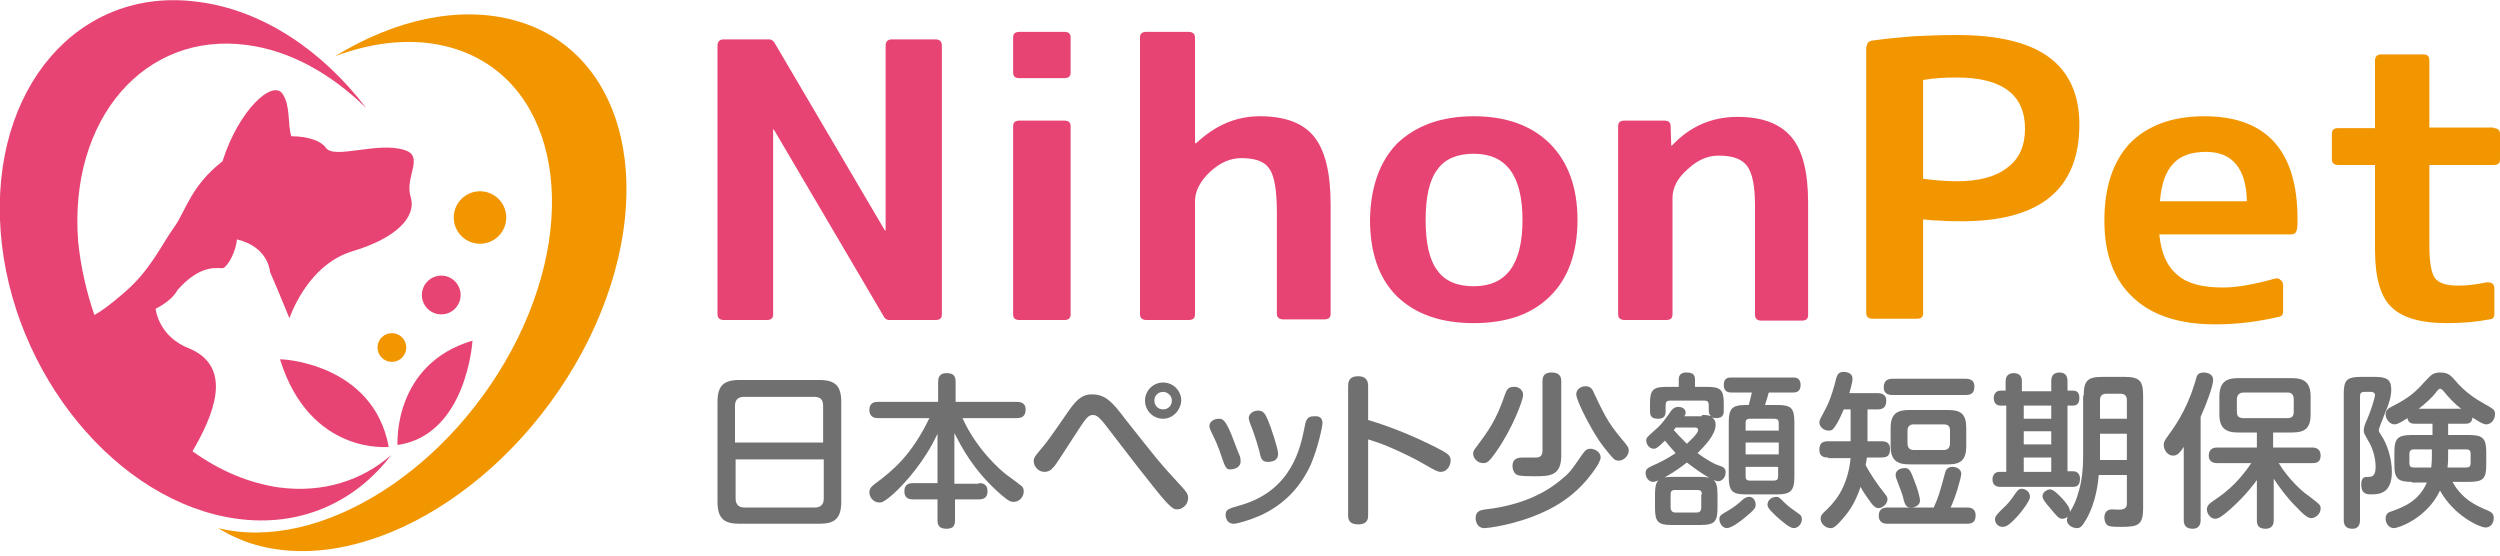 <?xml version="1.0" encoding="utf-8"?>
<!-- Generator: Adobe Illustrator 28.1.0, SVG Export Plug-In . SVG Version: 6.00 Build 0)  -->
<svg version="1.1" id="レイヤー_1" xmlns="http://www.w3.org/2000/svg" xmlns:xlink="http://www.w3.org/1999/xlink" x="0px"
	 y="0px" viewBox="0 0 400 89" style="enable-background:new 0 0 400 89;" xml:space="preserve">
<style type="text/css">
	.st0{fill:#E74473;}
	.st1{fill:#F29600;}
	.st2{fill:#717071;}
</style>
<g>
	<g>
		<path class="st0" d="M114.8,7.3c0-0.6,0.3-1,1-1h7.3c0.3,0,0.6,0.2,0.8,0.5l17.7,30.1h0.1V7.3c0-0.6,0.3-1,1-1h7c0.6,0,1,0.3,1,1
			v43c0,0.6-0.3,0.9-1,0.9h-7.4c-0.3,0-0.6-0.1-0.8-0.4l-17.7-30.1h-0.1v29.6c0,0.6-0.3,0.9-1,0.9h-6.9c-0.6,0-1-0.3-1-0.9V7.3z"/>
		<path class="st0" d="M162.1,6c0-0.6,0.3-0.9,1-0.9h7.2c0.7,0,1,0.3,1,0.9v5.6c0,0.6-0.3,0.9-1,0.9h-7.2c-0.7,0-1-0.3-1-0.9V6z
			 M162.1,20.2c0-0.6,0.3-0.9,1-0.9h7.2c0.7,0,1,0.3,1,0.9v30.1c0,0.6-0.3,0.9-1,0.9h-7.2c-0.7,0-1-0.3-1-0.9V20.2z"/>
		<path class="st0" d="M191.3,22.9h0.1c3.1-2.9,6.4-4.3,10.2-4.3c4,0,6.9,1.1,8.6,3.2c1.8,2.2,2.7,5.8,2.7,10.9v17.5
			c0,0.6-0.3,0.9-1,0.9h-6.6c-0.6,0-1-0.3-1-0.9V34c0-3.5-0.4-5.9-1.2-7c-0.8-1.2-2.3-1.7-4.5-1.7c-1.7,0-3.4,0.7-5,2.2
			c-1.6,1.5-2.4,3.1-2.4,4.7v18.1c0,0.6-0.3,0.9-1,0.9h-6.8c-0.6,0-1-0.3-1-0.9V6c0-0.6,0.3-0.9,1-0.9h6.8c0.6,0,1,0.3,1,0.9V22.9z"
			/>
		<path class="st0" d="M223.5,23c3-2.9,7.1-4.4,12.3-4.4c5.2,0,9.3,1.5,12.2,4.4c2.9,2.9,4.4,7,4.4,12.2s-1.5,9.4-4.4,12.2
			c-2.9,2.9-7,4.3-12.2,4.3c-5.2,0-9.3-1.4-12.3-4.3c-2.9-2.9-4.3-7-4.3-12.3C219.3,30,220.7,25.9,223.5,23z M235.8,45.8
			c5.2,0,7.8-3.5,7.8-10.6s-2.6-10.6-7.8-10.6c-2.6,0-4.6,0.8-5.8,2.5c-1.3,1.7-1.9,4.4-1.9,8.1s0.6,6.4,1.9,8.1
			C231.2,45,233.2,45.8,235.8,45.8z"/>
		<path class="st0" d="M266.3,19.3c0.7,0,1,0.3,1,0.9l0.1,3.1h0.1c2.9-3.1,6.4-4.6,10.5-4.6c4,0,6.8,1.1,8.6,3.2
			c1.8,2.1,2.7,5.6,2.7,10.6v17.9c0,0.6-0.3,0.9-1,0.9h-6.5c-0.6,0-1-0.3-1-0.9V32.9c0-3.1-0.4-5.2-1.3-6.4
			c-0.9-1.1-2.3-1.6-4.5-1.6c-1.8,0-3.4,0.7-5,2.2c-1.6,1.4-2.4,2.9-2.4,4.6v18.6c0,0.6-0.3,0.9-1,0.9h-6.7c-0.6,0-1-0.3-1-0.9V20.2
			c0-0.6,0.3-0.9,1-0.9H266.3z"/>
		<path class="st1" d="M298.7,7.4c0-0.5,0.3-0.8,0.8-0.9c2.1-0.3,4.3-0.5,6.6-0.7c2.3-0.1,4.6-0.2,7-0.2c6.6,0,11.6,1.2,14.8,3.6
			c3.2,2.4,4.8,6,4.8,10.7c0,10.4-6.3,15.5-18.8,15.5c-1.2,0-2.4,0-3.4-0.1c-1,0-2-0.1-2.8-0.2v15c0,0.6-0.3,0.9-1,0.9h-7.1
			c-0.6,0-1-0.3-1-0.9V7.4z M307.7,28.6c1.6,0.2,3.4,0.4,5.4,0.4c3.5,0,6.2-0.7,8.1-2.2c1.9-1.4,2.8-3.5,2.8-6.2
			c0-5.4-3.6-8.2-10.9-8.2c-2,0-3.7,0.1-5.4,0.4V28.6z"/>
		<path class="st1" d="M345.5,37.6c0.3,2.9,1.2,5,2.9,6.4c1.6,1.4,4,2,7.3,2c2.2,0,5-0.5,8.2-1.4c0.4-0.1,0.7-0.1,1,0.2
			c0.3,0.2,0.4,0.5,0.4,0.9v4.1c0,0.5-0.2,0.8-0.7,0.9c-3.5,0.8-6.9,1.2-10.1,1.2c-5.7,0-10.1-1.4-13.1-4.2
			c-3.1-2.8-4.7-6.9-4.7-12.4c0-5.4,1.4-9.5,4.1-12.4c2.8-2.8,6.7-4.3,11.9-4.3c9.9,0,14.9,5.5,14.9,16.4c0,0.3,0,0.6,0,0.8
			s0,0.5-0.1,0.9c-0.1,0.6-0.4,0.8-1,0.8H345.5z M359.5,32.2c-0.1-5.2-2.3-7.9-6.5-7.9c-2.3,0-4.1,0.6-5.2,1.8
			c-1.2,1.2-2,3.2-2.2,6.1H359.5z"/>
		<path class="st1" d="M399,20.5c0.6,0,1,0.3,1,0.9v4.1c0,0.6-0.3,0.9-1,0.9h-10.3v12.9c0,2.6,0.3,4.4,0.9,5.2
			c0.6,0.8,1.8,1.2,3.8,1.2c1.4,0,2.9-0.2,4.3-0.5c0.4-0.1,0.7,0,1,0.1c0.3,0.2,0.4,0.5,0.4,0.9v4.1c0,0.5-0.3,0.8-0.8,0.8
			c-2,0.4-4.3,0.6-6.8,0.6c-4.3,0-7.2-0.9-8.9-2.6c-1.7-1.6-2.6-4.7-2.6-9.1V26.4h-5.9c-0.6,0-1-0.3-1-0.9v-4.1c0-0.6,0.3-0.9,1-0.9
			h5.9V9.7c0-0.6,0.3-1,1-1h6.7c0.7,0,1,0.3,1,1v10.7H399z"/>
	</g>
	<g>
		<path class="st2" d="M134.6,80.3c0,2.7-1.1,3.5-3.5,3.5h-12.8c-2.4,0-3.5-0.8-3.5-3.5v-16c0-2.6,1-3.5,3.5-3.5h12.8
			c2.5,0,3.5,0.9,3.5,3.5V80.3z M131.7,70.8v-5.9c0-1-0.5-1.4-1.4-1.4h-11.3c-0.7,0-1.4,0.3-1.4,1.4v5.9H131.7z M117.7,73.5v6.3
			c0,1,0.6,1.4,1.4,1.4h11.3c0.9,0,1.4-0.5,1.4-1.4v-6.3H117.7z"/>
		<path class="st2" d="M156.6,77.3c0.4,0,1.4,0,1.4,1.3c0,1.1-0.7,1.3-1.4,1.3h-3.8v3.3c0,0.5,0,1.4-1.3,1.4c-1.1,0-1.5-0.4-1.5-1.4
			v-3.3h-3.9c-0.4,0-1.4,0-1.4-1.3c0-1.1,0.7-1.3,1.4-1.3h3.9v-7.9c-2.1,4.5-5,7.6-6.4,9c-0.8,0.8-1.8,1.6-2.2,1.8
			c-0.3,0.2-0.5,0.2-0.7,0.2c-1,0-1.6-0.9-1.6-1.6c0-0.7,0.4-1,0.9-1.4c3-2.2,5.9-4.7,8.7-10.5h-8.2c-0.3,0-1.4,0-1.4-1.3
			c0-1.3,1-1.3,1.4-1.3h9.6v-3.2c0-0.5,0.1-1.4,1.3-1.4c1,0,1.5,0.3,1.5,1.4v3.2h9.8c0.3,0,1.4,0,1.4,1.2c0,1-0.5,1.4-1.4,1.4H154
			c2.2,4.9,6,8.3,7.1,9.1c0.3,0.2,2.3,1.7,2.4,1.8c0.2,0.2,0.3,0.5,0.3,0.8c0,0.9-0.7,1.7-1.6,1.7c-0.5,0-0.8-0.1-2.2-1.3
			c-4.4-3.9-6.2-7.6-7.3-9.7v8.1H156.6z"/>
		<path class="st2" d="M180,67c4.9,6.2,5.4,6.9,9.1,10.9c0.7,0.8,1,1.1,1,1.8c0,1.1-1,1.8-1.7,1.8c-0.6,0-1,0-4-3.8
			c-3.8-4.8-4.2-5.4-7.3-9.4c-1.2-1.6-1.7-1.9-2.2-1.9c-0.8,0-1.1,0.4-2.9,3.2c-2.5,3.8-3.1,4.9-3.6,5.3c-0.1,0.2-0.6,0.6-1.3,0.6
			c-0.9,0-1.7-0.8-1.7-1.7c0-0.6,0.2-0.8,1.2-2c1-1.2,1.3-1.6,4.2-5.8c1.2-1.7,2.1-2.9,3.9-2.9C176.8,63.1,177.9,64.2,180,67z
			 M186.1,67c-1.6,0-2.9-1.3-2.9-2.9c0-1.6,1.3-2.9,2.9-2.9c1.6,0,2.9,1.3,2.9,2.9C188.9,65.7,187.6,67,186.1,67z M186.1,62.7
			c-0.8,0-1.4,0.6-1.4,1.4c0,0.8,0.6,1.4,1.4,1.4c0.8,0,1.4-0.6,1.4-1.4C187.5,63.3,186.8,62.7,186.1,62.7z"/>
		<path class="st2" d="M195.6,73.5c-0.7-2.2-1.3-3.4-1.8-4.4c-0.1-0.3-0.3-0.6-0.3-0.9c0-0.8,0.8-1.2,1.5-1.2c0.6,0,1.1,0,2.4,3.5
			c0.3,0.8,0.8,2.1,0.9,2.3c0.1,0.2,0.2,0.6,0.2,1c0,1.1-1.2,1.3-1.6,1.3C196.2,75.2,196,74.6,195.6,73.5z M211.6,67.7
			c0,0.5-0.7,3.9-1.9,6.7c-2,4.3-5,6.7-8.1,8.1c-1.6,0.7-3.6,1.3-4.2,1.3c-1.1,0-1.3-1-1.3-1.4c0-0.9,0.4-1,2.5-1.6
			c8.2-2.4,9.5-9.4,10.1-12.3c0.2-1.2,0.4-1.9,1.5-1.9c0.1,0,0.2,0,0.4,0C211.1,66.6,211.6,66.9,211.6,67.7z M201.5,72.2
			c-0.6-2.2-1.1-3.5-1.5-4.5c-0.1-0.3-0.2-0.6-0.2-0.8c0-0.7,0.7-1.2,1.5-1.2s1.1,0.4,1.6,1.6c0.4,0.9,1.6,4.5,1.6,5.3
			c0,1.1-0.9,1.3-1.7,1.3C201.9,73.9,201.7,73.3,201.5,72.2z"/>
		<path class="st2" d="M218.9,82.4c0,0.5,0,1.5-1.6,1.5c-1.6,0-1.6-1-1.6-1.5V61.8c0-0.5,0-1.6,1.6-1.6c1.5,0,1.6,1,1.6,1.6v5.4
			c3.7,1.1,7.3,2.6,10.7,4.3c2.2,1.1,2.5,1.4,2.5,2.2c0,0.7-0.5,1.8-1.6,1.8c-0.5,0-1-0.3-2.4-1.1c-1.5-0.9-4-2.1-5.4-2.7
			c-1.8-0.8-2.9-1.1-3.8-1.4V82.4z"/>
		<path class="st2" d="M243.7,63.2c0,0.8-1.7,5.4-4.4,9.2c-1,1.4-1.3,1.7-2,1.7c-0.9,0-1.6-0.8-1.6-1.5c0-0.5,0.3-0.8,0.6-1.2
			c1.7-2.3,3.1-4.1,4.5-8.3c0.2-0.5,0.4-1.2,1.3-1.2C243,61.8,243.7,62.4,243.7,63.2z M256.1,73.2c0,0.2-0.1,0.5-0.4,1.1
			c-0.9,1.4-3.4,5.3-8.9,7.7c-4.4,2-8.8,2.5-9.3,2.5c-1.1,0-1.4-1-1.4-1.6c0-1.2,0.9-1.3,1.6-1.4c4.4-0.5,8.6-1.9,11.9-4.6
			c1.5-1.2,1.7-1.5,3.5-4.1c0.6-0.9,0.9-1,1.4-1C255,71.8,256.1,72.2,256.1,73.2z M249.8,72.9c0,3.3-1.9,3.3-4.4,3.3
			c-0.6,0-2.2,0-2.6-0.2c-0.6-0.2-0.8-1-0.8-1.4c0-1.4,1.1-1.4,1.8-1.4c0.3,0,1.7,0,2,0c0.5,0,1-0.2,1-1.1V61c0-0.4,0-1.4,1.4-1.4
			c1.2,0,1.6,0.5,1.6,1.4V72.9z M255,62.8c2.1,4.5,2.6,5.2,5.1,8.2c0.5,0.6,0.5,0.9,0.5,1.1c0,0.8-0.8,1.6-1.6,1.6
			c-0.7,0-0.8-0.2-2.5-2.3c-1.5-1.9-4.3-7.2-4.3-8.3c0-0.8,0.7-1.3,1.5-1.3C254.5,61.8,254.8,62.3,255,62.8z"/>
		<path class="st2" d="M272.3,66.4c0.5,0,1,0,1.5,0.2c-0.3-0.2-0.4-0.5-0.4-1v-0.8c0-0.5-0.2-0.7-0.7-0.7h-5.5
			c-0.5,0-0.7,0.2-0.7,0.7v1c0,0.5-0.1,1.2-1.2,1.2c-0.9,0-1.3-0.3-1.3-1.2v-1.3c0-2.1,0.5-2.6,2.6-2.6h2v-1.2
			c0-0.8,0.5-1.1,1.2-1.1c0.7,0,1.4,0.1,1.4,1.1v1.2h2c2.1,0,2.6,0.5,2.6,2.6v1.2c0,0.4,0,1.2-1.2,1.2c-0.4,0-0.6-0.1-0.7-0.1
			c0.5,0.3,0.6,0.7,0.6,1.2c0,1.6-1.9,3.5-2.9,4.5c1.4,1,2.5,1.7,3.5,2c0.6,0.2,1,0.4,1,1.1c0,0.8-0.6,1.4-1.2,1.4
			c-0.8,0-3.2-1.6-5-3c-2,1.6-4.6,3.1-5.4,3.1c-0.7,0-1.2-0.7-1.2-1.4c0-0.6,0.3-0.8,0.9-1.1c1.6-0.7,2.7-1.3,3.9-2.1
			c-0.9-1-1.4-1.6-1.7-2c-1.2,1.2-1.5,1.3-1.8,1.3c-0.7,0-1.2-0.7-1.2-1.3c0-0.5,0.1-0.5,1.4-1.7c1.1-0.9,1.9-2.1,2.6-3.1
			c0.3-0.4,0.7-0.6,1.1-0.6c0.6,0,1.2,0.3,1.2,0.9c0,0.3-0.1,0.4-0.2,0.6H272.3z M274.8,81.3c0,2.2-0.5,2.7-2.8,2.7h-4.5
			c-2.2,0-2.7-0.5-2.7-2.7v-2.2c0-2.2,0.5-2.8,2.7-2.8h4.5c2.2,0,2.8,0.5,2.8,2.8V81.3z M272.3,79.1c0-0.5-0.2-0.7-0.7-0.7H268
			c-0.6,0-0.7,0.3-0.7,0.7v2.1c0,0.4,0.2,0.8,0.7,0.8h3.5c0.5,0,0.7-0.3,0.7-0.8V79.1z M268.1,68.4c-0.1,0.2-0.1,0.2-0.3,0.4
			c0.5,0.6,1,1.1,2.1,2.2c0.3-0.3,1.8-1.6,1.8-2.2c0-0.2-0.1-0.4-0.5-0.4H268.1z M280.9,80.7c0,0.5,0,0.7-1.7,2.1
			c-0.7,0.6-2.2,1.7-2.9,1.7c-0.7,0-1.2-0.8-1.2-1.4c0-0.6,0.2-0.7,1.4-1.4c1-0.6,1.5-1,2.5-1.9c0.3-0.2,0.6-0.3,0.7-0.3
			C280.4,79.4,280.9,80,280.9,80.7z M277,62.8c-0.3,0-1.2,0-1.2-1.2s0.8-1.2,1.2-1.2h9.9c0.3,0,1.2,0,1.2,1.2s-0.9,1.2-1.2,1.2H283
			c-0.2,0.7-0.2,0.8-0.6,2h2c2.2,0,2.7,0.5,2.7,2.8v8.7c0,2.2-0.6,2.8-2.7,2.8h-5.1c-2.1,0-2.7-0.5-2.7-2.8v-8.7
			c0-2.2,0.5-2.8,2.7-2.8h0.5c0.3-1.1,0.3-1.2,0.5-2H277z M279.3,68.9h5.3v-1.2c0-0.5-0.2-0.7-0.7-0.7H280c-0.7,0-0.7,0.4-0.7,0.7
			V68.9z M284.6,70.8h-5.3v1.9h5.3V70.8z M279.3,74.7v1.5c0,0.4,0.1,0.7,0.7,0.7h3.8c0.5,0,0.7-0.2,0.7-0.7v-1.5H279.3z M285.5,80.4
			c0.8,0.8,1.5,1.2,2.3,1.8c0.3,0.2,0.5,0.4,0.5,0.9c0,0.7-0.6,1.4-1.3,1.4c-0.7,0-2-1.2-2.8-1.9c-1.4-1.3-1.4-1.6-1.4-1.9
			c0-0.1,0.1-1.2,1.5-1.2C284.6,79.5,284.7,79.6,285.5,80.4z"/>
		<path class="st2" d="M292.5,73.2c-0.4,0-1.4,0-1.4-1.2c0-0.9,0.3-1.4,1.4-1.4h3.6v-5.1H295c-0.6,1.4-1,2.2-1.5,2.9
			c-0.3,0.4-0.5,0.5-0.9,0.5c-0.8,0-1.5-0.6-1.5-1.3c0-0.4,0.1-0.5,1-2.2c0.8-1.5,1.4-3.6,1.7-4.9c0.2-0.6,0.4-1,1.2-1
			c0.1,0,1.4,0,1.4,1.1c0,0.6-0.4,1.9-0.5,2.3h4.5c0.3,0,1.4,0,1.4,1.2c0,0.8-0.3,1.4-1.3,1.4h-1.7v5.1h2.2c0.4,0,1.4,0,1.4,1.2
			c0,1-0.3,1.4-1.4,1.4h-2.3c0,0.3-0.1,0.5-0.2,1.2c0.7,1.4,2,3.2,2.3,3.6c1.1,1.4,1.2,1.5,1.2,1.9c0,0.7-0.8,1.4-1.4,1.4
			c-0.5,0-0.8-0.3-1.2-0.8c-0.1-0.2-1.1-1.4-1.7-2.6c-0.5,1.4-1.2,3.2-2.7,4.9c-1.4,1.7-1.8,1.7-2.1,1.7c-0.9,0-1.6-0.8-1.6-1.5
			c0-0.5,0.2-0.7,0.6-1.1c1.4-1.3,3.7-3.6,4.2-8.6H292.5z M314.7,81.2c0.4,0,1.4,0,1.4,1.3c0,1.2-0.8,1.3-1.4,1.3H302
			c-0.3,0-1.4,0-1.4-1.3c0-1.2,0.9-1.3,1.4-1.3h7.4c0.8-1.8,0.9-2.2,1.8-5.5c0.1-0.4,0.3-1,1.2-1c0.7,0,1.4,0.4,1.4,1.1
			c0,0.5-0.8,3.5-1.7,5.4H314.7z M302.8,63.2c-0.3,0-1.4,0-1.4-1.2c0-1,0.5-1.4,1.4-1.4h11.7c0.3,0,1.4,0,1.4,1.2
			c0,1-0.4,1.4-1.4,1.4H302.8z M314.6,71.4c0,2.2-0.9,2.9-2.9,2.9h-6.2c-2,0-3-0.7-3-2.9v-2.9c0-2.3,1-2.9,3-2.9h6.2
			c2,0,2.9,0.6,2.9,2.9V71.4z M306.4,77.2c0.2,0.4,0.8,2.3,0.8,2.9c0,0.8-0.9,1.1-1.4,1.1c-0.7,0-1-0.2-1.3-1.6
			c-0.1-0.5-0.6-1.7-1-2.8c-0.1-0.3-0.2-0.5-0.2-0.8c0-0.9,1-1.1,1.3-1.1C305.5,74.8,305.7,75.3,306.4,77.2z M312,68.9
			c0-0.7-0.3-1-1-1h-4.8c-0.7,0-1,0.4-1,1v2c0,0.7,0.3,1.1,1,1.1h4.8c0.7,0,1-0.4,1-1.1V68.9z"/>
		<path class="st2" d="M328.2,62.5V61c0-0.5,0.1-1.4,1.3-1.4c1,0,1.3,0.6,1.3,1.4v1.5h0.9c1,0,1,0.9,1,1.2c0,0.4-0.1,1.2-1,1.2h-0.9
			v10.5h0.9c0.7,0,1.1,0.5,1.1,1.2c0,1.3-0.8,1.3-1.2,1.3h-11.5c-0.3,0-1.3,0-1.3-1.2c0-0.6,0.3-1.2,1.1-1.2h1.1V64.9h-0.9
			c-1,0-1.1-0.9-1.1-1.2c0-0.6,0.3-1.2,1.1-1.2h0.8V61c0-0.4,0.1-1.3,1.3-1.3c1,0,1.3,0.6,1.3,1.3v1.6H328.2z M324.8,79.5
			c0,0.6-1.4,2.5-2.2,3.3c-1.2,1.3-1.7,1.5-2.2,1.5c-0.7,0-1.2-0.6-1.2-1.2c0-0.4,0.2-0.7,1-1.5c1.1-1,1.4-1.4,2.3-2.7
			c0.4-0.6,0.6-0.7,1.1-0.7C323.8,78.2,324.8,78.5,324.8,79.5z M328.2,64.9h-4.4V67h4.4V64.9z M328.2,69h-4.4v2.1h4.4V69z
			 M328.2,73.2h-4.4v2.3h4.4V73.2z M333.4,63.3c0-2.4,0.6-3,3-3h3.5c2.4,0,3,0.6,3,3v18c0,2.6-0.7,3-3.4,3c-0.5,0-1.5,0-1.9-0.1
			c-0.6-0.1-0.9-0.7-0.9-1.4c0-0.5,0.2-1.3,1.2-1.3c0.1,0,1.4,0.1,1.6,0c0.8-0.1,0.8-0.7,0.8-1V76h-4.5c-0.1,1.1-0.4,4.3-2,7.1
			c-0.7,1.2-1,1.4-1.5,1.4c-0.7,0-1.6-0.5-1.6-1.3c0-0.2,0.1-0.3,0.1-0.5c-0.4,0.3-0.7,0.3-0.8,0.3c-0.6,0-0.8-0.3-1.9-1.6
			c-0.2-0.2-1-1.2-1.1-1.4c-0.1-0.2-0.2-0.4-0.2-0.6c0-0.7,0.8-1.1,1.2-1.1c0.6,0,1.4,0.9,2,1.5c0.6,0.7,1.2,1.4,1.2,2.1
			c0.6-1,1-1.8,1.4-3.3c0.5-1.6,0.7-3.7,0.7-5.4V63.3z M336,67h4.3v-3c0-0.7-0.4-1-1-1H337c-0.5,0-1,0.2-1,1V67z M340.3,69.4H336
			v4.2h4.3V69.4z"/>
		<path class="st2" d="M352.1,83.2c0,0.3,0,1.4-1.3,1.4c-1.3,0-1.4-0.9-1.4-1.4V71.5c-0.6,0.9-1,1.4-1.7,1.4c-0.9,0-1.5-0.9-1.5-1.7
			c0-0.6,0.3-0.9,0.7-1.5c0.8-1.1,2.8-3.8,4.1-7.9c0.1-0.2,0.4-1.4,0.5-1.6c0.2-0.5,0.7-0.6,1.1-0.6c0.1,0,1.5,0,1.5,1.2
			c0,0.9-1,3.7-2,5.9V83.2z M354.8,74.1c-0.3,0-1.4,0-1.4-1.2c0-1.2,0.9-1.3,1.4-1.3h6.3v-2.4h-3c-2,0-3-0.7-3-2.9v-2.8
			c0-2.3,1-3,3-3h8.6c2,0,3,0.7,3,3v2.8c0,2.3-1,2.9-3,2.9h-3v2.4h6.2c0.3,0,1.4,0,1.4,1.3c0,1.2-0.9,1.2-1.4,1.2h-5.3
			c1.5,2.5,3.8,4.6,4.6,5.1c2.1,1.6,2.1,1.6,2.1,2.2c0,0.8-0.8,1.5-1.5,1.5c-0.5,0-1.1-0.4-2.6-2c-1.3-1.3-2.4-2.8-3.4-4.3v6.6
			c0,0.3,0,1.4-1.3,1.4c-1.1,0-1.4-0.5-1.4-1.4v-6.4c-0.5,0.7-1.9,2.6-4.4,4.8c-1.6,1.4-2,1.4-2.3,1.4c-0.7,0-1.3-0.8-1.3-1.5
			c0-0.6,0.5-1,0.8-1.2c1.6-1.1,3.9-2.6,6.3-6.2H354.8z M367,63.9c0-0.7-0.3-1.1-1-1.1h-7c-0.7,0-1.1,0.4-1.1,1.1v2
			c0,0.7,0.3,1,1.1,1h7c0.7,0,1-0.3,1-1V63.9z"/>
		<path class="st2" d="M377.6,83.2c0,0.3,0,1.4-1.2,1.4c-1,0-1.4-0.5-1.4-1.4V63c0-2.2,0.5-2.7,2.8-2.7h2.1c1.8,0,2.7,0.3,2.7,2
			c0,1.1-0.3,2.2-1,3.8c-0.2,0.5-1,2.5-1,2.7c0,0.2,0.1,0.4,0.3,0.7c1,1.4,1.8,3.8,1.8,6c0,3.6-2.2,3.6-3.4,3.6s-1.5-0.6-1.5-1.6
			c0-1.2,0.6-1.2,1.1-1.2c0.6,0,1.2-0.1,1.2-1.6c0-1.6-0.6-3.3-1.2-4.2c-0.6-1.1-0.7-1.2-0.7-1.6c0-0.5,0.2-1.1,0.5-1.7
			c0.5-1.1,1.3-3.5,1.3-4c0-0.5-0.6-0.5-0.7-0.5h-1c-0.5,0-0.7,0.2-0.7,0.7V83.2z M385.9,77.1c-2.2,0-2.8-0.5-2.8-2.7v-2.1
			c0-2.2,0.6-2.7,2.8-2.7h3.3v-1.8h-2.8c-0.5,0-1.1-0.1-1.2-0.9c-1.5,1-1.9,1-2.1,1c-0.7,0-1.4-0.8-1.4-1.6c0-0.7,0.5-1,0.9-1.2
			c3.1-1.6,3.8-2.3,5.8-4.5c0.5-0.5,0.9-1,2-1c1.2,0,1.6,0.4,2.1,0.9c1,1.2,2.3,2.6,4.8,4c1.8,1,1.9,1.1,1.9,1.8
			c0,0.8-0.6,1.6-1.4,1.6c-0.5,0-1.3-0.5-2.2-1.1c-0.1,0.9-0.6,1-1.2,1h-2.7v1.8h3.3c2.2,0,2.8,0.5,2.8,2.7v2.1
			c0,2.2-0.5,2.7-2.8,2.7h-2.6c1.6,2.9,4,3.9,5.7,4.6c0.4,0.2,0.9,0.4,0.9,1.2c0,0.8-0.5,1.5-1.3,1.5c-0.9,0-5-1.8-7.3-5.9
			c-2.1,4.4-6.6,6-7.4,6c-0.7,0-1.3-0.7-1.3-1.5c0-0.9,0.6-1.1,1-1.2c1.9-0.7,4.3-1.6,5.6-4.6H385.9z M389.1,71.9h-2.9
			c-0.5,0-0.7,0.3-0.7,0.7v1.5c0,0.5,0.2,0.7,0.7,0.7h2.8c0.1-0.9,0.1-1.4,0.1-1.9V71.9z M393.8,65.4c-1.1-0.8-2-1.8-2.9-2.9
			c-0.2-0.2-0.3-0.3-0.5-0.3c-0.2,0-0.2,0.1-0.5,0.4c-0.8,1.1-1.9,2-2.9,2.8H393.8z M391.7,72.9c0,0.5,0,1.1-0.1,1.9h3
			c0.5,0,0.7-0.2,0.7-0.7v-1.5c0-0.5-0.2-0.7-0.7-0.7h-2.9V72.9z"/>
	</g>
	<g>
		<path class="st1" d="M82.5,3.3C73.6,0.8,63.2,3.1,53.6,9C60,6.6,66.4,6,72.1,7.6c16.4,4.6,21.1,25.5,10.7,46.6
			C72.4,75.1,51.2,88.5,34.9,84.5c1.8,1.1,3.9,2.1,6.1,2.7c17.9,5,41.7-9.7,53.2-32.9C105.6,31.1,100.4,8.3,82.5,3.3z"/>
		<path class="st0" d="M64.7,24c-4.3-1.4-11.3,1.6-12.6-0.4c-0.7-1-2.7-1.8-5.5-1.8c-0.6-2-0.1-4.9-1.4-6.8c-1.6-2.3-7,2.6-9.6,10.8
			c-5.1,4-5.8,7.8-7.7,10.5c-2.1,2.9-3.8,6.9-8,10.5c-2.3,2-3.7,3-4.8,3.6c-1.3-3.8-2.2-7.8-2.6-11.8C11,19.1,23.1,5,39.5,7.2
			c7,0.9,13.6,4.7,19.1,10.1C51.6,8.1,42,1.6,31.7,0.3C12.6-2.3-1.6,14.1,0.1,37c1.7,22.8,18.7,43.4,37.8,46
			c10.2,1.4,19-2.7,24.7-10.2c-4.7,4.1-10.9,6.1-17.9,5.2c-4.9-0.7-9.6-2.7-13.9-5.8c3.2-5.5,6.7-13.3-0.4-16.4
			c-5.1-1.9-5.5-6.4-5.5-6.4c2.8-1.4,3.5-3,3.5-3c3.8-4.3,6.5-3.4,7.3-3.5c0.8-0.3,2.1-2.8,2.2-4.6c5.1,1.2,5.3,5.2,5.3,5.2
			c0.7,1.6,1.8,4.2,3.1,7.4c1.1-2.9,4.1-8.9,10.1-10.7c7-2.1,10.3-5.5,9.3-8.7S68,25,64.7,24z"/>
		<path class="st0" d="M63.6,71.2c0,0-0.8-12.9,12-16.7C75.6,54.5,74.7,69.6,63.6,71.2z"/>
		<path class="st0" d="M62.2,71.5c0,0-12.6,1.4-17.4-14C44.8,57.4,59.7,58,62.2,71.5z"/>
		<g>
			<circle class="st1" cx="62.7" cy="55.6" r="2.3"/>
			<circle class="st0" cx="70.6" cy="47.2" r="3.1"/>
			<circle class="st1" cx="76.8" cy="34.8" r="4.2"/>
		</g>
	</g>
</g>
<g>
</g>
<g>
</g>
<g>
</g>
<g>
</g>
<g>
</g>
<g>
</g>
<g>
</g>
<g>
</g>
<g>
</g>
<g>
</g>
<g>
</g>
<g>
</g>
<g>
</g>
<g>
</g>
<g>
</g>
</svg>
